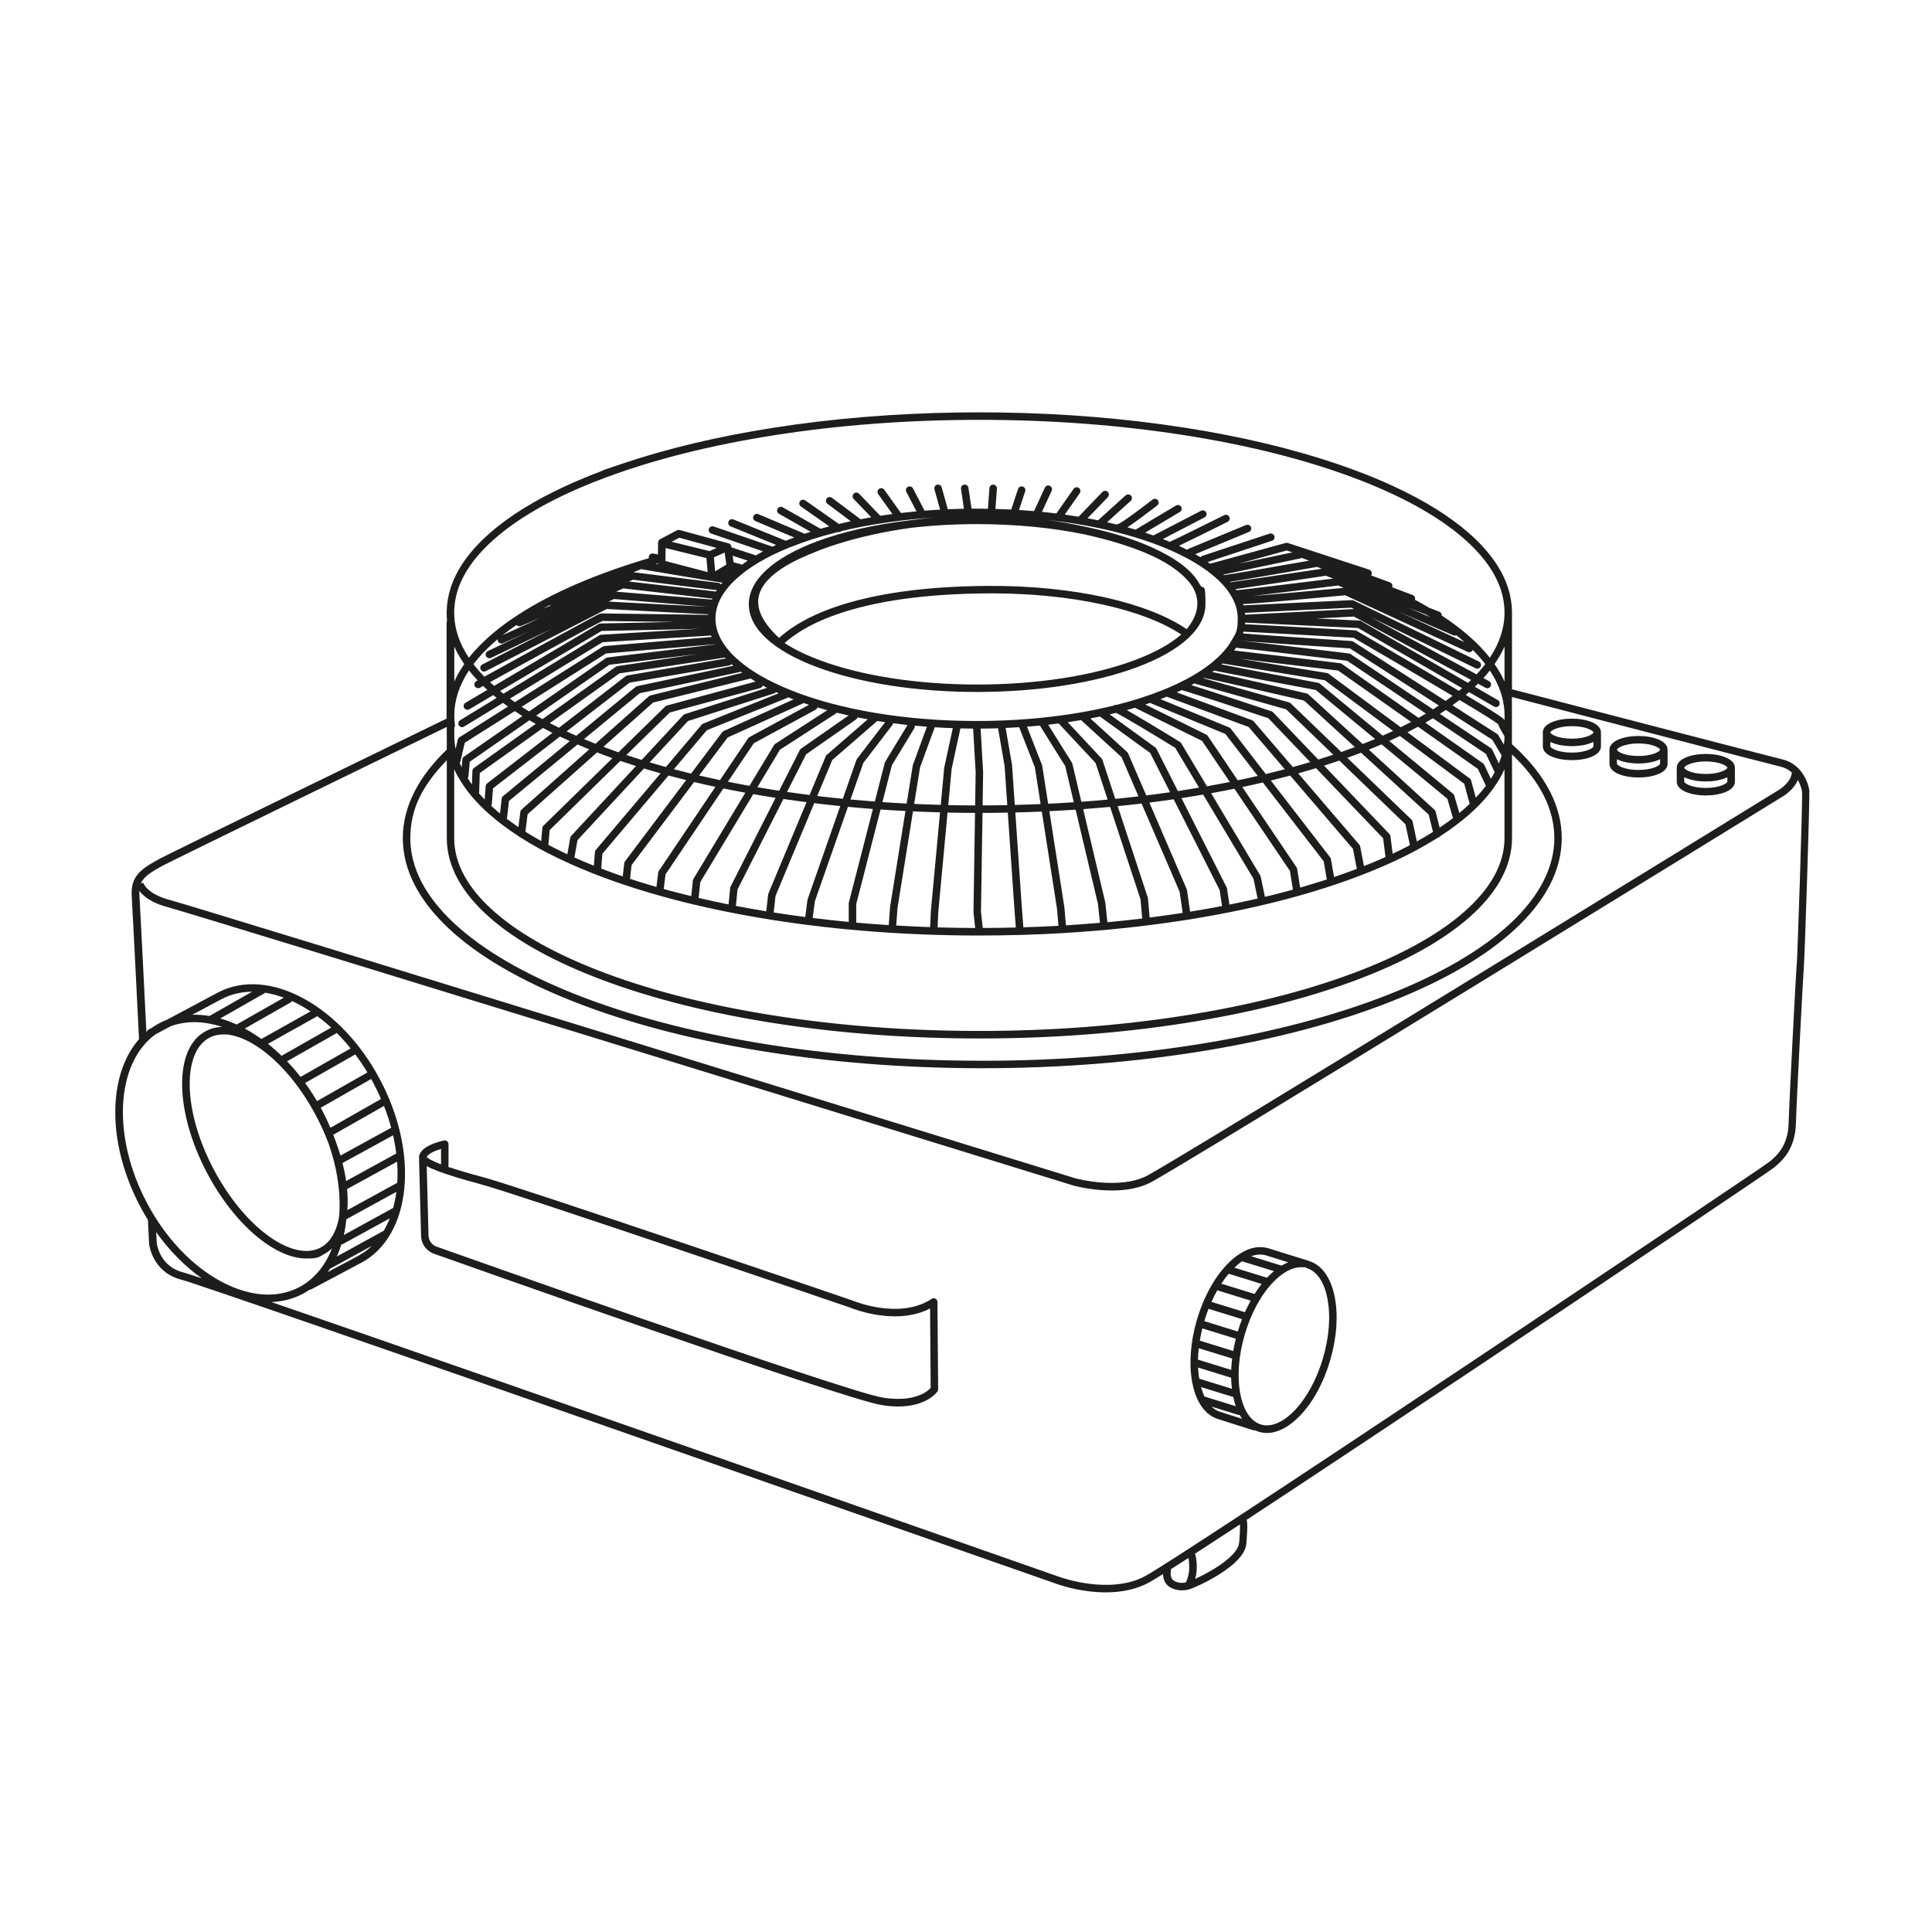 <?xml version="1.0" encoding="UTF-8"?>
<svg xmlns="http://www.w3.org/2000/svg" version="1.1" viewBox="0 0 5669.3 5669.3">
  <defs>
    <style>
      .cls-1 {
        fill: #1d1d1b;
      }
    </style>
  </defs>
  <!-- Generator: Adobe Illustrator 28.7.3, SVG Export Plug-In . SVG Version: 1.2.0 Build 164)  -->
  <g>
    <g id="Ebene_2">
      <g>
        <path class="cls-1" d="M5309.7,2322.5c-1.1-16.1-17.6-79.2-78.8-94-55.9-13.5-784.1-203.3-791.5-205.2-.9-.2-1.7-.3-2.6-.3v-225.3c0-1.3,0-2.6,0-3.8-.4-23.1-4.3-46.1-11.6-68.8-.4-1.3-.8-2.5-1.3-3.8-5.1-15.2-11.8-30.2-20-45.1-4.6-8.3-9.7-16.7-15.2-24.9-1.6-2.4-3.2-4.7-4.9-7.1-6.7-9.4-14-18.8-21.9-28-3-3.5-6-6.9-9.1-10.4-12.5-13.8-26.4-27.4-41.7-40.8-56.9-50-131.3-96.3-222.1-138.2-35.5-16.4-73.5-32.1-114-47.2-17.9-6.7-36.2-13.1-54.8-19.4-130.4-44-278.3-79.2-440.6-104.7-173.9-27.3-357.6-42.5-546.9-45.1-19.6-.3-39.2-.4-58.9-.4s-39.3.1-58.9.4c-189.3,2.6-373,17.7-546.9,45.1-162.3,25.5-310.2,60.7-440.6,104.7s-36.9,12.8-54.8,19.4c-40.4,15-78.4,30.8-114,47.2-90.7,41.9-165.2,88.2-222.1,138.2-15.2,13.4-29.1,27-41.7,40.8-3.1,3.5-6.2,6.9-9.1,10.4-7.9,9.3-15.2,18.6-21.9,28-1.7,2.4-3.3,4.7-4.9,7.1-5.6,8.3-10.6,16.6-15.2,24.9-8.2,14.9-14.9,29.9-20,45.1-.4,1.3-.8,2.5-1.3,3.8-7.3,22.8-11.2,45.8-11.6,68.8,0,1.3,0,2.6,0,3.8s0,3.6,0,5.4c0,.4,0,.7,0,1.1,0,1.8.1,3.6.2,5.4,0,.1,0,.3,0,.4,0,1.7.2,3.4.3,5,0,.4,0,.7,0,1.1.1,1.7.3,3.4.5,5.1,0,.2,0,.3,0,.5-.8,1.5-1.3,3.3-1.3,5.1v282.4c-1,.2-1.9.5-2.9.9-32.8,15.9-803.1,390.8-833.1,406.8-59.1,31.5-92.3,52.4-87.9,114.1,1.6,23.1,11.1,210.5,21.4,418.4-10.6,12.1-20.2,25.6-28.6,40.4-21,37.1-34.1,81-39,130.6-10,101,15.3,214.6,71.1,320,7.1,13.5,14.7,26.6,22.6,39.4,2.1,42.2,3.3,67.8,3.4,69.3,0,.2,0,.4,0,.6,0,.9,2.3,21.5,15,44.7,11.8,21.5,35.1,49.6,79.3,60.6,76.7,19.2,2539.2,882.4,2569.4,893,2.7,1,40.6,14.8,92.3,21.3,17.6,2.2,34.7,3.4,51.1,3.4,49.1,0,92.6-9.9,127.6-29.3,8.1-4.5,22-12.9,40.6-24.6,0,1.3.1,2.7.3,4.2,1.3,13.8,6.7,24.6,15.6,31.3,12.7,9.6,26.9,12.4,39,12.4s15.7-1.3,21.1-2.7c0,0,0,0,0,0,0,0,0,0,0,0,10.3-2.6,50.4-20.1,87.3-43.1,51.5-32.1,78.9-63,81.3-91.8,2.1-25.6,3-44.5,2.5-56.3-.2-4.7-.5-9.2-1.8-12.9,206.6-135.7,479.3-317.1,671.3-445.1,413.6-275.8,863.9-578.2,876.1-588.4,21.8-18.2,62.4-52,64.5-129.3,1.9-69.3,21.4-440.5,23.4-462.6,2.1-22.8,17.6-483.3,15.7-511.9ZM1334.9,2127.3c-1.2-9.2-1.8-18.4-1.8-27.6,0-44.9,14.5-89.2,43.1-132.4,7.8,9.9,16.3,19.6,25.4,29.3-2.5,1.4-3.9,2.2-4,2.2-5.3,2.9-7.2,9.6-4.3,15,2,3.6,5.8,5.7,9.6,5.7s3.6-.4,5.3-1.4c3.1-1.7,6.3-3.5,9.5-5.2,4,3.9,8.1,7.7,12.3,11.5l-64,37.9c-5.2,3.1-7,9.8-3.9,15.1,2.1,3.5,5.7,5.4,9.5,5.4,1.9,0,3.8-.5,5.6-1.5l70.3-41.6c3.3,2.8,6.6,5.5,10,8.3l-107.3,65.4c-5.2,3.2-6.8,9.9-3.7,15.1,2.1,3.4,5.7,5.3,9.4,5.3s3.9-.5,5.7-1.6l114.4-69.7c4.8,3.6,9.8,7.2,14.8,10.8l-142.7,90.3c-2.4,1.5-4.2,4-4.8,6.8l-6.4,27.3c-2.6-13.3-3.9-26.7-3.9-40.2v-22.3c1.5-2.2,2.2-5,1.8-7.7ZM2320.4,1605.2c42.1-16.9,88.3-31.6,138.1-44,.8.2,1.7.3,2.5.3,2.6,0,5.2-.9,7.2-2.7,31-7.5,63.3-14.1,96.9-19.8,57.4-9.7,117-16.6,178.2-20.5-15.7,1.4-31.4,3-47.1,4.9-9.9,1.2-19.5,2.5-29,3.8-100.6,11.9-192.8,32.7-269.7,61.4-129.1,48.3-200.2,113.8-200.2,184.5s71.1,136.3,200.2,184.5c125.7,47,292.5,72.9,469.8,72.9s344.1-25.9,469.8-72.9c129.1-48.3,200.2-113.8,200.2-184.5s-5.4-38.6-16-57.1c-19.1-35.9-57.4-68.3-114.7-97-20.8-10.8-44-20.9-69.4-30.5-44.8-16.7-94.8-30.8-148.7-42-37.9-8.5-76.4-15.4-115.2-20.8,9,1,18,2.1,26.9,3.2,1.5.7,3,1,4.5,1s1.2,0,1.8-.2c20.2,2.7,40.3,5.6,60,9,91.8,15.6,174.2,37.8,244.8,66.2,70.1,28.1,125,60.7,163.1,96.8,38.3,36.3,57.7,74.4,57.7,113.3s-6.5,44.6-19.3,66.4c-1.1,1.1-1.9,2.5-2.4,4-9.1,14.6-21.1,28.9-36,43-38.1,36.2-93,68.7-163.1,96.8-41.2,16.5-86.4,31-135.2,43.3-3.3-.6-6.5.3-8.9,2.2-32.1,7.8-65.7,14.8-100.7,20.7-95.2,16.1-196.4,24.3-300.7,24.3s-205.5-8.2-300.7-24.3c-91.8-15.6-174.2-37.8-244.8-66.2-70.1-28.1-125-60.7-163.1-96.8-38.3-36.3-57.7-74.4-57.7-113.3s19.4-77.1,57.7-113.3c38.1-36.2,93-68.7,163.1-96.8ZM3229.9,1579.3c69.3,18.1,126.6,38.7,171.1,61.6,26.4,13.9,48.6,28.9,66.5,44.7,14.5,12.8,25.8,26,33.7,39.3,4.4,7.9,7.6,15.9,9.7,24,11.3,44.6-16.1,82.6-28.8,97.2-55.7-37.9-135.9-69.5-232.9-91.6-103.9-23.7-224.3-35.9-348.4-35.2-186.1,1-339.7,22.6-456.5,64.2-94.4,33.6-137.7,70.8-156.2,86.6-.7.6-1.4,1.2-2.1,1.8-46.1-42.6-66.3-82.5-60.1-118.8,12.1-70.8,121.1-115,162.1-131.6,3.1-1.3,5.9-2.4,8.3-3.4,19.2-8,118.5-47.1,274.4-68.9,62.8-7.4,129-11.2,196.8-11.2,112.2,0,220,10.5,315.4,30.2,15.7,3.5,31.4,7.3,46.9,11.3ZM3466.3,1861.9c-32.1,28-78.1,53.4-136.6,75.3-123.3,46.1-287.4,71.5-462.1,71.5s-338.8-25.4-462.1-71.5c-40.6-15.2-75.2-32-103.2-50.3,0,0,.2-.1.3-.2,17.6-15.1,58.7-50.3,149.3-82.6,114.5-40.8,265.6-61.9,449.2-62.9,3.2,0,6.4,0,9.6,0,232.6,0,442.9,45.8,555.8,120.8ZM4224.5,2428.6l-11.7-46.8c-.5-2.1-1.7-4-3.2-5.4l-192.9-176.6c12.7-5.1,25.2-10.3,37.4-15.5l193.1,159.7,16.5,56.6c-12.4,9.5-25.5,18.9-39.3,28.1ZM4157.6,2469.1l-12.5-58.3c-.5-2.1-1.5-4.1-3.1-5.6l-188.5-181.5c7.3-2.6,14.5-5.2,21.7-7.9,6.3-2.3,12.5-4.7,18.7-7.1l198.4,181.6,12.7,50.9c-15.1,9.5-30.9,18.8-47.4,27.9ZM1486.9,2402.6c.6-1.2,1-2.5,1.2-3.9l5.4-48.3,201.2-165.8c11.2,4.8,22.7,9.6,34.4,14.3l-198.6,176.7c-2,1.8-3.3,4.2-3.6,6.9l-5.6,44.6c-12-8.1-23.4-16.2-34.3-24.5ZM2072.9,1637.5l3.7,41.2-123.9-32.4.5-38.1,119.7,29.4ZM2126.4,1621.3l4.9,35.6-32.7,19.6-3.7-41,31.6-14.2ZM2136,1692c-.1-.1-.3-.3-.4-.4h.7c0,.2-.2.3-.3.4ZM2124.8,1686.8h-.7l.7-.4v.4ZM2148.9,1671.9s0,0,0,0l.8.2-.8-.2ZM2119.9,1709.7c-1.4,1.7-2.9,3.5-4.2,5.2-1.7-2.5-4.4-4.2-7.7-4.6l-249.1-31.1,22.2-9.1c65.8,11.2,203.2,34.6,238.7,39.7ZM3275.2,2091.8c21.8,10.4,114.5,66.4,173.4,102.6l69.9,116.9c-13.9,2.4-28,4.7-42.2,6.9-6.6,1-13.3,2.1-19.9,3.1l-62.9-124.2c-.8-1.6-1.9-2.9-3.4-3.9l-133.8-96.9c6.3-1.5,12.6-3,18.8-4.5ZM3841.8,1645.2c-98.6,17.4-229.5,40-250.2,42.6-.6-.6-1.2-1.1-1.8-1.7l230.9-48.6,21,7.7ZM4395.7,2124.4c3.8,10.8,14.5,28.5,19.2,36.1-.1,8.3-.7,16.5-1.8,24.7l-16.4-27.8c-.9-1.5-2.1-2.7-3.5-3.7l-131.1-84.1c7.1-5.2,14-10.4,20.7-15.6,59.6,35.7,103.5,62.8,112.9,70.4ZM4398.2,2240.3l-19.3-40.4c-.8-1.8-2.2-3.3-3.8-4.4l-150-100.7c6-3.9,11.8-7.7,17.6-11.6l136.4,87.6,27.3,46.2c-2.3,7.8-5,15.6-8.1,23.3ZM4242.1,2056.8l-271.2-174.1c-1.6-1-3.4-1.6-5.2-1.7-113.1-7.4-279.5-18.6-318.3-22.3.5-1.7,1.1-3.4,1.5-5.1,33.3,1.3,220.5,12,323.2,17.9,89.2,51.7,202.9,118.2,290.4,170.4-6.6,5-13.4,10-20.4,15ZM4195,1976.2c-106-62.5-213-124.5-214.1-125.1-1.5-.9-3.2-1.4-4.9-1.5-11.9-.7-269.5-15.6-322.7-17.9.2-1.6.3-3.2.5-4.8l331.4,16,305.3,176.4c-3.1,2.7-6.3,5.3-9.5,8-25.2-15.1-53.9-32.1-86-51ZM3993.9,1822.4c-1.5-.9-3.2-1.4-5-1.5l-125.7-6,109.6-5.7,344,186.1c-2.9,2.9-6,5.7-9,8.6l-313.9-181.4ZM3653.7,1803.8c-.2-1.9-.3-3.7-.6-5.5l312.1-15.1,8.2,4-319.8,16.6ZM3942.9,1725.1c-88.2,8.4-209,19.5-267.8,23.8,71.1-8.4,199.6-24.3,251.7-30.8l16,6.9ZM3864.8,1663.5l14.4,5.5-268.1,39.7c-.4-.5-.8-.9-1.2-1.4,54.3-8.5,200.3-34.1,254.9-43.8ZM3890.7,1689.5l21.4,8.3c-109.6,13.6-260.7,32.1-283.7,34.3-.7-1.2-1.5-2.3-2.2-3.4l264.5-39.2ZM3638.9,1879.8c10.6,1.3,44.7,4.1,164.3,12.3,71.6,4.9,143.2,9.6,158.2,10.6l261,167.6c-5.7,3.8-11.5,7.5-17.4,11.2l-241.8-162.2c-1.4-1-3.1-1.6-4.8-1.8-28.7-3.5-252.8-30.8-319.5-37.6,0,0,0,0,0,0ZM3627,1900.7c35.9,3.3,208.1,23.9,326.1,38.2l231.2,155.1c-7.1,4.2-14.4,8.4-21.8,12.6l-225.2-158.6c-1.5-1-3.2-1.7-5-1.9-63.9-7.8-250.7-30.5-310.9-37.3,2-2.7,3.8-5.4,5.6-8.1ZM4141,2118.4c-10,5.3-20.2,10.5-30.7,15.7l-211.9-157.2c-1.4-1-3-1.7-4.8-2l-257.7-42.2c61.7,7.2,194.4,23.2,290.9,35l214.1,150.8ZM3587.3,1946.9c.2,0,.3,0,.5.1l299.7,49.1,200.4,148.8c-9.9,4.6-20,9.2-30.3,13.8l-184.8-152.8c-1.4-1.2-3.2-2-5-2.3-97.4-18.3-237.4-44.7-283.6-53.9,1-.9,2-1.8,3-2.7ZM3562.9,1967.6c11,3.2,227,43.8,298.2,57.1l173.9,143.8c-11.9,5-24,9.9-36.4,14.8l-159.2-145.7c-1.4-1.3-3.1-2.2-4.9-2.6-55.3-13-212.8-49.7-277.3-63.1,1.9-1.4,3.8-2.9,5.7-4.3ZM3532,1989.3c25.4,4.1,186.1,41.1,294.7,66.5l149,136.4c-2.7,1-5.4,2.1-8.2,3.1-10.4,3.9-21,7.7-31.7,11.4l-148.3-142.8c-1.3-1.3-2.9-2.2-4.6-2.7l-252.2-71c.5-.3.9-.6,1.4-.9ZM3505.3,2005.3c.9.6,2,1.1,3.1,1.4l265.8,74.8,138.2,133.1c-14.5,4.9-29.1,9.6-44,14.3l-132.7-138.8c-1.2-1.3-2.8-2.3-4.5-2.8-20.6-6.9-173.9-57.9-235.3-76.9,3.2-1.7,6.3-3.5,9.4-5.2ZM3467.2,2025.1c.2,0,.5.1.7.2,11.3,2,157,49.9,253.8,82.1l123.2,128.8c-16.8,5-33.9,10-51.2,14.7l-114.9-134.2c-1.2-1.4-2.8-2.5-4.5-3.2l-221.3-81.8c4.9-2.2,9.6-4.4,14.3-6.7ZM3419.7,2045.9c1.5-.6,3-1.2,4.5-1.8.8.6,1.7,1.1,2.7,1.5l237.1,87.6,106.2,124.1c-18.3,4.8-36.9,9.5-55.8,14.1l-103-133.4c-1.2-1.5-2.7-2.7-4.5-3.4l-201.6-83c4.8-1.8,9.6-3.7,14.4-5.6ZM3374.9,2062.5c.6.4,1.3.8,2,1.1l218.8,90.1,95.1,123.2c-19.3,4.5-38.9,8.8-58.7,12.9l-88.1-130.4c-1.1-1.6-2.5-2.9-4.2-3.7l-179.1-88.4c4.8-1.6,9.5-3.2,14.2-4.8ZM3330.2,2076.8l197.2,97.3,81.4,120.5c-22,4.4-44.4,8.6-67.1,12.7l-75.6-126.5c-.9-1.5-2.2-2.8-3.7-3.7-.4-.3-42.9-26.4-86.4-52.5-33.3-20-55.2-32.7-69.6-40.9,8-2.2,16-4.5,23.8-6.8ZM3227.6,2102.6l147.5,106.8,58.4,115.3c-23.1,3.3-46.4,6.5-69.9,9.4l-53.2-123.3c-.6-1.4-1.5-2.7-2.7-3.8l-108.2-98.8c9.4-1.8,18.8-3.7,28.1-5.6ZM3172.4,2113.1c.2.2.4.4.6.7l118.1,107.9,49.7,115.2c-22.5,2.7-45.2,5.1-68.1,7.4l-37.6-114.3c-.5-1.5-1.3-2.9-2.4-4.1l-99.5-106.6c13.2-1.9,26.2-4,39-6.2ZM3106.7,2122.9c.2.2.3.4.5.6l107.8,115.5,35.3,107.3c-25.5,2.4-51.2,4.5-77.1,6.4l-26.4-111.5c-.3-1.2-.7-2.3-1.4-3.3l-69.6-111.3c10.3-1.1,20.6-2.4,30.8-3.7ZM3051.5,2129.1l74.3,118.9,25.2,106.2c-25,1.7-50,3.1-75.3,4.3l-17.4-111.3c-.1-.8-.3-1.6-.6-2.3l-44-112.5c12.7-1,25.3-2.1,37.8-3.3ZM2990.7,2134l46.1,117.8,16.8,107.7c-25.1,1.1-50.4,1.9-75.8,2.5l-8-116.5c0-.4,0-.8-.1-1.1l-18.8-108.3c13.4-.6,26.6-1.3,39.8-2.1ZM2928.7,2137l19.2,110.7,7.9,114.9c-24,.5-48.2.7-72.4.8l1.5-97.3c0-.3,0-.5,0-.8l-7.4-127.3c17.1,0,34.2-.4,51.1-1ZM2855.6,2138l7.4,128.2-1.5,97.3c-26.4,0-52.7-.4-78.9-1l9.9-106.6,25.7-118.4c12.4.3,24.8.5,37.3.5ZM2770.9,2251.8c0,.4-.2.9-.2,1.3l-10.1,108.7c-26.1-.7-52.1-1.6-78-2.8l17.2-107.3,42.6-116.3c.2-.4.3-.9.4-1.3,17.6,1.1,35.3,2,53.1,2.6l-25,115.1ZM2678.8,2245.2c-.2.7-.4,1.3-.5,2l-17.8,110.8c-23.8-1.2-47.5-2.6-71.1-4.3l27.8-108.3,65.6-108.1c1.5-2.5,1.9-5.3,1.4-7.9,11.9,1.1,23.8,2.1,35.8,3l-41.3,112.6ZM2597.6,2235.4c-.6.9-1,1.9-1.3,3l-29.2,113.7c-23.9-1.8-47.7-3.8-71.4-6l37.7-107.5,84.9-110.7c1.3-1.7,2-3.7,2.2-5.6,14.1,1.9,28.3,3.6,42.6,5.1l-65.6,108ZM2514.9,2226.6c-.7.9-1.3,2-1.7,3.1l-40,114.3c-25.2-2.5-50.2-5.3-75.1-8.2l44.1-105.6,131-113.6c.4-.3.7-.7,1-1,7.7,1.2,15.4,2.4,23.2,3.6l-82.5,107.5ZM2425.9,2215.2c-1.3,1.1-2.3,2.5-2.9,4.1l-47.4,113.6c-22.2-2.8-44.3-5.8-66.2-9l56.1-110.5,146.3-102c2.3-1.6,3.8-3.9,4.4-6.4,10,2,20.1,3.9,30.2,5.7l-120.4,104.5ZM2350.5,2196.9c-1.5,1-2.7,2.4-3.5,4l-60.6,119.5c-4.9-.8-9.9-1.5-14.8-2.3-16.5-2.6-32.9-5.3-49.1-8.1l66.2-110,164-106.1c1.1-.7,2-1.6,2.7-2.5,11.4,2.8,23,5.5,34.7,8.1l-139.6,97.4ZM2274.6,2183c-1.4.9-2.6,2.1-3.4,3.6l-71.9,119.4c-21.4-3.8-42.5-7.9-63.3-12.1l76-112.9,181.4-98.4c2.7-1.5,4.6-4,5.4-6.8,9.4,2.8,19,5.6,28.7,8.2l-152.8,98.9ZM2199.1,2163.1c-1.6.8-2.9,2.1-3.9,3.5l-82.5,122.6c-20.8-4.4-41.2-8.9-61.4-13.6l84-111.6,222.2-100.5c.3-.1.6-.3.9-.5,5.1,1.8,10.3,3.5,15.5,5.2l-174.8,94.8ZM2123.6,2145.1c-1.7.8-3.1,1.9-4.3,3.4l-91.4,121.5c-17-4.1-33.9-8.4-50.5-12.8l96.7-114.4,235.9-94.8c1.1-.4,2.1-1.1,3-1.8,5.2,2.1,10.4,4.1,15.7,6.1l-205.1,92.8ZM2063.4,2123.4c-1.7.7-3.1,1.7-4.3,3.1l-105.1,124.3c-16.1-4.4-32-9-47.7-13.7l112.6-121.3c28.7-9.2,247.9-79.4,253.4-81.3,2.1-.7,3.8-2,5.1-3.5,2.5,1.1,5,2.3,7.5,3.4l-221.5,89ZM2009.4,2095.8c-1.8.6-3.4,1.6-4.7,3l-121.8,131.2c-15.2-4.7-30.1-9.5-44.9-14.5l127.6-124.8,265-71.6c3.8-1,6.6-3.9,7.6-7.4,4.2,2.2,8.4,4.4,12.7,6.6-53.8,17.3-239.4,76.7-241.6,77.4ZM1957.1,2070.2c-1.8.5-3.5,1.4-4.8,2.8l-137.6,134.6c-11.6-4.1-23-8.2-34.3-12.4-3.3-1.2-6.6-2.5-9.9-3.7l145.9-129.9,282.7-69.7c1-.3,2-.7,2.9-1.2,4.9,3.1,10,6.2,15.2,9.3l-260.1,70.3ZM1908.5,2040.8c-1.7.4-3.3,1.3-4.7,2.5l-156.4,139.2c-11.4-4.5-22.6-9.1-33.6-13.7l163.2-134.5,292.5-62c1.4-.3,2.6-.8,3.7-1.6,1.6,1.2,3.2,2.4,4.8,3.6l-269.6,66.5ZM1869.8,2013.4c-1.7.4-3.3,1.1-4.7,2.3l-174,143.4c-9.7-4.2-19.1-8.5-28.4-12.9l184.6-142.9,292.5-50.4c2.8-.5,5.2-2,6.8-4.1,1.8,1.6,3.6,3.2,5.4,4.8l-282.2,59.8ZM1817.7,1976l309.6-46.4c.8.9,1.7,1.8,2.5,2.7l-289,49.8c-1.8.3-3.4,1-4.9,2.1l-195.5,151.3c-9.2-4.5-18.3-9.1-27.1-13.7l204.3-145.8ZM1591.7,2110.2c-6.2-3.4-12.3-6.9-18.3-10.3l214.7-149.2,260.2-31.5-236.5,35.5c-1.7.3-3.3.9-4.8,1.9l-215.3,153.7ZM1857.9,1701.2l245.7,30.7c-.8,1.3-1.7,2.6-2.5,4-.3,0-.7-.1-1.1-.2l-254.7-29.3,12.6-5.2ZM1828.9,1726.6l261.4,30.1c-.4,1-.9,2-1.3,3.1-.9-.3-1.9-.6-3-.7l-278.2-22.9,21.1-9.6ZM1801.8,1757.8l275.4,22.6c-29.2-1.1-195.9-10-291.2-15.1l15.7-7.5ZM1449.9,2012.7c-4.1-3.6-8.1-7.3-12-10.9,133-73.6,310.3-171,330.4-179.6,15.7.2,125.1,1.6,211.8,2.8-65.5,1.6-151.1,3.3-217.7,4.5-1.9,0-3.8.6-5.4,1.5l-307.1,181.7ZM1765.7,1851.4c14.9-.3,84.7-1.6,154.2-3.1,70-1.5,109.8-2.5,132.6-3.3l-288.7,17.7c-1.8.1-3.5.7-5.1,1.6l-281.3,171.4c-3.4-2.6-6.7-5.3-9.9-8l298.1-176.4ZM1767.9,1884.5l315.9-19.4c.9,0,1.8-.2,2.7-.5.6,1.5,1.2,3.1,1.8,4.6l-314.9,26.7c-1.8.1-3.5.7-5,1.7l-257.4,162.8c-5-3.5-9.9-6.9-14.6-10.4l271.6-165.5ZM1777.9,1917.6l319.9-27.1c.2,0,.5,0,.7,0,0,.2.2.3.3.5l-316,38.3c-1.8.2-3.5.9-5,1.9l-225.2,156.5c-7.4-4.5-14.6-9.1-21.7-13.7l247-156.2ZM1533,2101.2l-171.5,119.2c-2.7,1.9-4.4,4.8-4.7,8.1l-1.9,23.4c-2.1-4.5-4.1-9.1-5.9-13.6,1-1.2,1.7-2.7,2.1-4.4l12.7-54.3,146.8-92.9c7.3,4.9,14.7,9.7,22.4,14.5ZM1374.8,2277.2l3.5-41.8,175.3-121.8c6,3.6,12.2,7.1,18.4,10.6l-181.2,129.3c-2.8,2-4.5,5.2-4.6,8.6l-1.3,39.8c-4.5-6.2-8.7-12.4-12.6-18.6,1.5-1.7,2.4-3.9,2.6-6.3ZM1406.1,2323.6l1.8-55.2,185.4-132.3c9.1,4.9,18.4,9.7,27.8,14.4l-191.7,148.4c-2.5,1.9-4,4.8-4.2,7.9l-3,39.2c-6-6.1-11.6-12.2-17-18.4.5-1.2.9-2.6.9-4ZM1443.2,2359.3l3.5-46,196.4-152c9.5,4.5,19.1,9,28.9,13.4l-196,161.6c-2.2,1.8-3.6,4.4-3.9,7.3l-4.8,43.6c-5.5-4.5-10.8-9-16-13.6-3.4-3-6.7-6-10-9,1-1.5,1.7-3.4,1.9-5.3ZM1548.2,2389.3l203.8-181.4c6.9,2.6,13.8,5.3,20.8,7.9,8.1,3,16.2,6,24.5,8.9l-202.6,198.2c-1.9,1.8-3.1,4.3-3.3,7l-3.2,38.1c-16.2-9-31.6-18.1-46.4-27.4l6.4-51.2ZM1609.3,2478.6l3.6-42.8,207.5-203c15.1,5.2,30.4,10.2,45.9,15.1l-190,204.7c-1.4,1.5-2.4,3.5-2.8,5.5l-8.7,48.7c-19.3-9-37.9-18.2-55.6-27.5,0-.2,0-.5,0-.8ZM1694.7,2465.2l195-210.1c16,4.9,32.2,9.6,48.7,14.2l-190,224.7c-1.5,1.8-2.4,4-2.6,6.3l-3.1,40c-19.7-7.8-38.7-15.9-57.1-24.1l9.1-51.1ZM1767.4,2505.5l194.3-229.8c17,4.6,34.3,9,51.8,13.4l-179.6,238.6c-1.2,1.6-1.9,3.4-2.1,5.4l-4.4,38.5c-15.9-5.4-31.6-11-46.9-16.7-5.5-2-10.9-4.1-16.3-6.2l3.3-43.2ZM1853.3,2538.6l183.5-243.8c20.6,4.9,41.4,9.6,62.6,14.1l-166.1,246.7c-1,1.4-1.6,3.1-1.8,4.8l-5.3,42.3c-26.5-7.6-52.3-15.6-77.5-23.9l4.6-40.2ZM1953,2565.7l169.7-252c21.2,4.3,42.7,8.5,64.4,12.5l-152.5,253.3c-.8,1.4-1.4,2.9-1.5,4.5l-4.7,45.7c-27.5-6.7-54.4-13.7-80.8-21l5.4-43.1ZM2054.8,2588.7l155.6-258.4c19.1,3.3,38.4,6.6,57.9,9.6,2.6.4,5.1.8,7.7,1.2l-132.2,260.6c-.6,1.2-1,2.5-1.1,3.9l-4.8,48.4c-29.9-6-59.1-12.4-87.8-19.1l4.8-46.2ZM2164.3,2609.8l134.5-265.2c22.5,3.3,45.1,6.4,67.9,9.4l-111.9,268c-.4,1-.7,2-.8,3l-5.5,49.2c-30.2-5-60-10.3-89.1-15.9l4.8-48.4ZM2275.7,2629l113.6-272.2c25.3,3.1,50.8,5.9,76.4,8.5l-95.8,273.5c-.3.7-.4,1.5-.5,2.2l-6.5,49.9c-30.7-4-61.1-8.4-91.3-13.1-.4,0-.9-.1-1.3-.2l5.4-48.7ZM2391,2645.1l97.2-277.5c24.3,2.3,48.7,4.4,73.3,6.2l-70.7,275.1c-.2.9-.3,1.8-.3,2.7v53.7c-35.6-3.4-70.9-7.2-105.8-11.6l6.4-48.7ZM2512.5,2653l71.4-277.6c24.3,1.7,48.6,3.2,73.1,4.4l-45.2,281.8c0,.3,0,.6-.1,1l-3.7,52.1c-32.1-2.1-63.9-4.5-95.5-7.3v-54.3ZM2633.6,2664.6l45.5-283.7c26.3,1.2,52.8,2.2,79.4,2.9l-26.9,288.9c0,.2,0,.3,0,.5l-2.2,47.3c-33.4-1.1-66.5-2.7-99.5-4.6l3.7-51.4ZM2753.5,2674.6l27-290.2c26.7.6,53.6.9,80.6,1l-4.5,290.8c0,.5,0,.9,0,1.4l5,45.5c-37-.1-73.7-.7-110.3-1.7l2.1-46.8ZM2883.8,2723.1l-5.2-47.2,4.5-290.5c24.8,0,49.6-.3,74.2-.8l19.2,279.6,4.4,57.5c-32.2.8-64.6,1.3-97.2,1.3ZM3003,2721.1l-4.5-58.5-19.1-278.5c26-.6,51.9-1.5,77.7-2.6l44.7,285.8,4.2,49.4c-34.1,1.9-68.4,3.4-102.9,4.4ZM3127.9,2715.4l-4.3-50.4c0-.3,0-.5,0-.8l-44.3-283.8c25.8-1.3,51.5-2.8,77-4.5l65.5,276.2,6,55.8c-33,2.9-66.3,5.3-99.8,7.4ZM3249.6,2706.1l-6.1-56.9c0-.5-.1-.9-.2-1.4l-64.8-273.4c26.5-2,52.8-4.2,79-6.6l89.4,271.8,4.8,55.7c-33.7,4.1-67.7,7.7-102.1,10.9ZM3373.5,2692.5l-4.9-56.1c0-.8-.2-1.7-.5-2.5l-88.3-268.3c23.5-2.4,46.9-4.9,70.1-7.7l111.7,259,8.8,61.9c-32,5-64.4,9.5-97,13.7ZM3492.2,2675.4l-9-63.1c-.1-1-.4-1.9-.8-2.8l-109.7-254.4c23.9-3,47.7-6.2,71.3-9.7l135,266.6,7,46.7c-30.7,5.9-61.9,11.5-93.8,16.6ZM3607.6,2654.5l-7.1-47.5c-.2-1.2-.5-2.3-1.1-3.3l-132.5-261.7c4.3-.7,8.6-1.3,12.9-2,17.1-2.7,34.1-5.5,50.8-8.4l147.7,247.2,12.1,57.9c-27,6.2-54.6,12.2-82.7,17.8ZM3711.8,2631.7l-12.3-59.1c-.2-1.2-.7-2.3-1.3-3.4l-144.3-241.6c23.1-4.2,45.9-8.5,68.4-13.1l162.9,241.1,8.8,55.1c-26.8,7.4-54.1,14.4-82.1,21.1ZM3815.2,2604.6l-8.8-55c-.3-1.6-.9-3.1-1.7-4.4l-159.2-235.6c20.4-4.3,40.4-8.8,60.2-13.5l178.5,231.2,9.3,53.4c-25.5,8.3-51.6,16.3-78.3,23.9ZM3914.6,2573.6l-9.2-52.9c-.3-1.8-1-3.4-2.1-4.8l-174.2-225.5c19.3-4.7,38.2-9.6,56.9-14.6l184.3,215.3,11.2,58.5c-4.7,1.8-9.3,3.5-14.1,5.3-17.3,6.4-34.9,12.7-52.9,18.8ZM4002.4,2541.5l-11-57.4c-.4-1.9-1.2-3.6-2.4-5.1l-179.5-209.6c17.8-5,35.2-10.1,52.4-15.3l196.8,205.8,6.9,55c-20.3,9.1-41.3,18-63.2,26.6ZM4086.6,2505.2l-6.5-51.7c-.3-2.3-1.3-4.5-3-6.2l-191.8-200.6c15.2-4.8,30.2-9.8,44.9-14.8l194,186.9,13.1,61.3c-16.3,8.6-33.3,17-50.9,25.2ZM4282.4,2385.8l-15-51.3c-.6-2.1-1.9-4-3.6-5.4l-187.2-154.8c10.7-4.8,21.1-9.7,31.3-14.6l188.8,140.1,15.9,59.1c-5.1,4.9-10.5,9.8-16,14.6-4.6,4.1-9.4,8.1-14.3,12.2ZM4330.6,2341l-13.6-50.6c-.6-2.4-2.1-4.5-4.1-6l-182.8-135.6c10.6-5.3,20.9-10.8,31-16.2l175.6,123.7,23.6,49.6c-8.9,11.8-18.8,23.5-29.8,35.1ZM4374.8,2285.1l-19.4-40.8c-.8-1.7-2.1-3.2-3.6-4.3l-169.3-119.3c7.5-4.3,14.9-8.7,22.1-13l155.7,104.5,25.8,53.9c-3.4,6.4-7.2,12.7-11.2,19.1ZM4414.9,2112.8c-3-4.8-14.3-13-72-48.3-12.3-7.5-26.3-16-41.9-25.3,3.3-2.8,6.5-5.5,9.7-8.3l73.6,42.5c1.7,1,3.6,1.5,5.5,1.5,3.8,0,7.5-2,9.5-5.5,3-5.3,1.2-12-4-15l-67.6-39.1c3.2-3,6.3-6.1,9.4-9.1l22.1,12c5.3,2.9,12,.9,14.9-4.4,2.9-5.3.9-12-4.4-14.9l-16.8-9.1c6.7-7.4,13-14.8,19-22.3,28.7,43.2,43.1,87.5,43.1,132.4v13.1ZM4332.9,1978.9l-310.6-168,307.9,150.2c1.6.8,3.2,1.1,4.8,1.1,4.1,0,8-2.3,9.9-6.2,2.7-5.5.4-12-5.1-14.7l-367.5-179.2c-1.7-.8-3.5-1.2-5.4-1.1l-318.3,15.4c-.4-1.3-.7-2.6-1.1-3.8,15.1-.6,52.7-3.2,151.5-12.1,66.9-6,133.6-12.3,148.3-13.7l359.6,166.2c1.5.7,3.1,1,4.6,1,4.2,0,8.1-2.4,10-6.4,0-.2.1-.4.2-.5,13.7,13.8,26,27.6,36.7,41.7-7.7,10.1-16.3,20.2-25.6,30.2ZM4101.7,1793.8l162.5,70.4c1.4.6,2.9.9,4.4.9s3.3-.4,4.7-1.1c8.1,6.4,15.9,12.9,23.4,19.5.3.3.6.6,1,.9l-195.9-90.6ZM4197.9,1811.5l-64.9-28.1,51.4,19.9c4.6,2.7,9.1,5.4,13.5,8.2ZM3634.4,1654.2l141.3-38.8,16.9,5.5-158.2,33.3ZM2176.9,1657.1c-.9-.6-1.9-1-2.9-1.3l-21.5-5.8-2.6-19.3,44.3,14.5c-5.9,3.9-11.7,7.9-17.2,12ZM2082.1,1617.1l-111.4-27.3,22.6-11.9,109.6,29.9-20.7,9.3ZM1930.7,1653.2v1.4c0,.5,0,1,0,1.5-2.2-.4-4.3-.7-6.5-1.1,2.1-.6,4.3-1.2,6.4-1.8ZM1612.9,1775.9c1,.5,2.1.9,3.2,1.1l-22.6,9.3c6.4-3.5,12.8-7,19.4-10.4ZM1515.7,1833.8c2.1,2.5,5.2,3.9,8.4,3.9s2.8-.3,4.2-.8l58.3-24-111.7,50.9c12.8-10.2,26.4-20.2,40.8-30ZM1461.3,1882.1c1.8,4,5.8,6.4,10,6.4,1.5,0,3.1-.3,4.6-1l79.4-36.2-123.9,59.3c-5.5,2.6-7.8,9.2-5.2,14.7,1.9,3.9,5.8,6.3,9.9,6.3,1.6,0,3.2-.3,4.7-1.1l180.1-86.2-205.6,105.6c-5.4,2.8-7.5,9.4-4.8,14.8,1.9,3.8,5.8,6,9.8,6s3.4-.4,5-1.2l355.1-182.4c31,1.7,266.1,14.3,297.6,15.4,0,.6,0,1.1-.1,1.7-56-.8-304.5-4.1-311.6-4.1s-5.5,0-65.3,32.2c-30.5,16.4-72.5,39.2-124.7,67.9-61.2,33.6-122.4,67.4-155,85.5-11.9-12.2-22.5-24.5-32-36.9,16.9-22.1,37.5-43.8,61.8-65.2,3-2.6,6.1-5.3,9.2-7.9-.4,2.1-.1,4.4.8,6.5ZM1344,2278.9c21,38.1,52.2,75.6,92.8,111.2,25,22,53.5,43.3,85.1,63.8,1.2,1.3,2.8,2.4,4.6,3,67.7,43.2,150.1,82.9,246.2,118.6,143.2,53.2,309.9,95,495.4,124.2,191.9,30.2,395.7,45.5,605.7,45.5,0,0,0,0,0,0s0,0,0,0c82.1,0,163.2-2.3,243.1-7,.3,0,.5,0,.8,0s.6,0,.9,0c.4,0,.8,0,1.2-.2,123.4-7.3,243.8-20.1,359.8-38.3,185.5-29.2,352.2-70.9,495.4-124.2,65.7-24.4,125-50.7,177.6-78.7,1.7-.5,3.3-1.3,4.5-2.4,22.1-11.9,42.9-24.1,62.6-36.5.2,0,.4,0,.6-.1,2.6-.7,4.8-2.2,6.3-4.3,31.4-20.4,59.6-41.5,84.5-63.3,40.6-35.6,71.8-73.1,92.8-111.2,4-7.3,7.6-14.5,10.9-21.9v202.4c0,74.6-39.8,147.3-118.2,216.2-77.2,67.8-187.9,128.8-329.2,181.3-141.8,52.7-307.1,94.1-491.2,123-190.8,30-393.4,45.2-602.4,45.2s-411.6-15.2-602.4-45.2c-184.1-28.9-349.3-70.3-491.2-123-141.3-52.5-252-113.5-329.2-181.3-78.4-68.9-118.2-141.7-118.2-216.2v-202.4c3.3,7.3,6.9,14.6,10.9,21.9ZM1344,2581c21,38.1,52.2,75.6,92.8,111.2,79.2,69.6,192.2,131.9,336,185.4,143.2,53.2,309.9,95,495.4,124.2,191.9,30.2,395.7,45.5,605.8,45.5s413.9-15.3,605.8-45.5c185.5-29.2,352.2-70.9,495.4-124.2,143.8-53.4,256.8-115.8,336-185.4,40.6-35.6,71.8-73.1,92.8-111.2,21.8-39.6,32.9-80.5,32.9-121.5v-245.7c82.4,78.3,124.2,160.9,124.2,245.7s-43.5,170.8-129.3,250.5c-41.7,38.8-93.5,76.3-153.8,111.4-60,34.9-128.9,67.7-204.8,97.6-154.4,60.7-334.4,108.4-534.8,141.7-207.7,34.5-428.3,52-655.8,52s-448.1-17.5-655.8-52c-200.4-33.3-380.4-81-534.8-141.7-75.9-29.9-144.8-62.7-204.8-97.6-60.3-35.1-112.1-72.6-153.8-111.4-85.8-79.7-129.3-164-129.3-250.5s36-155.5,107-228.7v228.7c0,41,11.1,81.9,32.9,121.5ZM4414.9,2000.1c-3.3-7.3-6.9-14.6-10.9-21.9-5.4-9.9-11.6-19.7-18.4-29.5,6.8-9.8,12.9-19.6,18.4-29.5,4-7.3,7.6-14.5,10.9-21.9v102.8ZM1780.4,1400.2c141.8-52.7,307.1-94.1,491.2-123,190.8-30,393.4-45.2,602.4-45.2s411.6,15.2,602.4,45.2c184.1,28.9,349.3,70.3,491.2,123,141.3,52.5,252,113.5,329.2,181.3,46.6,40.9,79.5,83.2,98.6,126.4,2.5,5.7,4.8,11.4,6.8,17.1.8,2.3,1.6,4.6,2.3,6.9,1.1,3.4,2.1,6.9,3,10.3.6,2.3,1.2,4.6,1.7,6.9,3.8,16.1,5.7,32.3,5.7,48.6,0,44.9-14.5,89.2-43.1,132.4-17-21.5-37.2-42.6-60.6-63.1-23.8-20.9-50.7-41.2-80.5-60.7.5-4.8-2.3-9.5-7-11.3l-29.7-11.5c-13.5-8-27.5-15.8-42.1-23.6,1.9-5.6-.9-11.7-6.5-13.8l-60.2-22.8c0-.1,0-.2.1-.3,2.1-5.7-.8-12-6.5-14.1l-55.5-20.4c.6-.9,1.2-1.9,1.5-3,1.9-5.8-1.3-12-7-13.9l-238.5-78.2c-2.1-.7-4.3-.7-6.3-.2l-222,61c-2.3-1.7-4.7-3.3-7.1-5l188.6-62.4c5.8-1.9,8.9-8.1,7-13.9-1.9-5.8-8.1-8.9-13.9-7l-197.3,65.2c-2.4.8-4.3,2.3-5.6,4.2-5-3.1-10.1-6.1-15.4-9.1l157.6-65.2c5.6-2.3,8.3-8.8,6-14.4s-8.8-8.3-14.4-6l-170.1,70.4c-1.2.5-2.3,1.2-3.3,2.1-7.6-3.9-15.5-7.7-23.6-11.5,33.5-15.9,114.5-56.2,142.8-70.3,5.4-2.7,7.7-9.3,4.9-14.7-2.7-5.4-9.3-7.7-14.8-4.9-58.1,28.9-147,72.9-154.4,75.7-1.8.6-3.3,1.6-4.4,2.9-4.6-1.9-9.3-3.9-14-5.8-2.4-1-4.8-1.9-7.2-2.8l122.2-63.4c5.4-2.8,7.5-9.4,4.7-14.8-2.8-5.4-9.4-7.5-14.8-4.7l-139.9,72.5c-8-2.8-16-5.6-24.2-8.3l101.9-60.7c5.2-3.1,6.9-9.9,3.8-15.1-3.1-5.2-9.9-6.9-15.1-3.8l-118.8,70.8c-7.8-2.3-15.8-4.6-23.8-6.8,8.8-5.7,21.1-14.4,38.8-27.4,24.6-18.1,48.2-36.5,48.4-36.7,4.8-3.7,5.7-10.6,1.9-15.4-3.7-4.8-10.6-5.7-15.4-1.9-41.4,32.2-89.3,67.1-99,70.8-2.1.3-4.1,1.2-5.7,2.5-9.5-2.4-19.1-4.6-28.8-6.8l69.4-62.7c4.5-4.1,4.9-11,.8-15.5-4.1-4.5-11-4.9-15.5-.8l-80.8,73c-.1,0-.2.2-.3.3-10.2-2.1-20.6-4.1-31-6l59.7-61.9c4.2-4.4,4.1-11.3-.3-15.6-4.4-4.2-11.3-4.1-15.6.3l-70,72.6c-13.3-2.2-26.9-4.3-40.5-6.2l44-62.9c3.5-5,2.3-11.8-2.7-15.3-5-3.5-11.8-2.3-15.3,2.7l-50.6,72.2c-14-1.8-28.1-3.3-42.3-4.8l28.5-61.7c2.5-5.5.1-12.1-5.4-14.6-5.5-2.5-12.1-.1-14.6,5.4l-31.3,67.8c-.2.3-.3.7-.4,1-14.7-1.3-29.4-2.4-44.3-3.4l18.2-54.7c1.9-5.8-1.2-12-7-13.9-5.8-1.9-12,1.2-13.9,7l-20.1,60.4c-15.3-.8-30.8-1.4-46.3-1.8l4.4-59.5c.4-6.1-4.1-11.3-10.2-11.8-6-.5-11.3,4.1-11.8,10.2l-4.5,60.6c-11-.2-22.1-.3-33.2-.3s-9.9,0-14.8,0l-9.1-61.2c-.9-6-6.5-10.2-12.5-9.3-6,.9-10.2,6.5-9.3,12.5l8.6,58.2c-15.9.3-31.7.8-47.3,1.5l-18-64.3c-1.6-5.9-7.7-9.3-13.6-7.6-5.9,1.6-9.3,7.7-7.6,13.6l16.6,59.4c-15.4.8-30.6,1.9-45.7,3.1,0,0,0-.1,0-.1l-33.9-65.2c-2.8-5.4-9.4-7.5-14.8-4.7-5.4,2.8-7.5,9.4-4.7,14.8l29.7,57.2c-15.4,1.4-30.6,3-45.7,4.8l-48.7-68.2c-3.5-4.9-10.4-6.1-15.3-2.6-4.9,3.5-6.1,10.4-2.6,15.3l41.8,58.6c-12,1.6-23.9,3.3-35.7,5.1l-62.2-64.7c-4.2-4.4-11.2-4.5-15.6-.3-4.4,4.2-4.5,11.2-.3,15.6l51.7,53.8c-10.6,1.8-21.1,3.8-31.5,5.8-.2-.1-.3-.3-.5-.4l-83.4-62.6c-4.9-3.6-11.8-2.7-15.4,2.2-3.6,4.9-2.7,11.8,2.2,15.4l68.3,51.2c-11.7,2.5-23.3,5.2-34.8,8l-98.8-69.2c-5-3.5-11.8-2.3-15.3,2.7s-2.3,11.8,2.7,15.3l83.3,58.3c-8.6,2.3-17.2,4.7-25.6,7.1l-111.1-63.1c-5.3-3-12-1.2-15,4.1-3,5.3-1.2,12,4.1,15l93,52.8c-6,1.9-11.9,3.9-17.7,5.8-.1,0-.2-.1-.4-.2l-135.5-57.3c-5.6-2.4-12,.2-14.4,5.8-2.4,5.6.2,12,5.8,14.4l113.9,48.2c-6.3,2.4-12.5,4.8-18.7,7.2-2,.8-4,1.6-6,2.4l-153.8-62.5c-5.6-2.3-12,.4-14.3,6-2.3,5.6.4,12,6,14.3l133.7,54.4c-3.7,1.7-7.3,3.4-10.9,5.1l-172.4-59.2c-5.7-2-12,1.1-14,6.8-2,5.7,1.1,12,6.8,14l152.1,52.2c-7.5,4-14.8,8.1-21.8,12.2-1-.8-2.1-1.4-3.4-1.8l-67.7-22.2-.3-2.5s0,0,0,0h0c0-.4,0-.7-.2-1,0,0,0-.2,0-.3,0-.2-.1-.5-.2-.7,0,0,0-.2,0-.3,0-.3-.2-.5-.3-.8,0,0,0,0,0-.1,0,0,0,0,0,0-.1-.3-.3-.6-.5-.9,0,0-.1-.2-.2-.3-.1-.2-.2-.4-.4-.6,0,0-.1-.2-.2-.3-.2-.2-.3-.4-.5-.7,0,0-.2-.2-.3-.3-.1-.2-.3-.3-.4-.4,0,0-.2-.2-.3-.3-.2-.1-.3-.3-.5-.4,0,0-.2-.1-.3-.2-.2-.2-.5-.4-.8-.5,0,0-.1,0-.2,0-.2-.1-.4-.3-.7-.4,0,0-.2,0-.3-.1-.2-.1-.4-.2-.7-.3,0,0-.2,0-.2,0-.3-.1-.6-.2-.9-.3,0,0,0,0,0,0h0l-143.3-39.1c-2.7-.7-5.6-.4-8,.9l-49.5,26.1c-3.6,1.9-5.8,5.6-5.9,9.6l-.4,35.2-13.7-2.8c-5.9-1.2-11.8,2.6-13,8.6-.3,1.7-.3,3.4.1,5-45.8,13.6-89.7,28.2-131.6,43.7-143.8,53.4-256.8,115.8-336,185.4-23.3,20.5-43.6,41.6-60.6,63.1-22.7-34.2-36.5-69.1-41.3-104.5,0-.1,0-.2,0-.3-1.2-9.1-1.8-18.4-1.8-27.6,0-16.3,1.9-32.5,5.7-48.6.5-2.3,1.1-4.6,1.7-6.9.9-3.4,1.9-6.9,3-10.3.7-2.3,1.5-4.6,2.3-6.9,2-5.7,4.3-11.4,6.8-17.1,19.1-43.2,52-85.5,98.6-126.4,69.9-61.4,167.4-117.3,290.2-166.3,12.7-5.1,25.7-10.1,38.9-15ZM1333.1,1897.3c3.3,7.3,6.9,14.6,10.9,21.9,5.4,9.9,11.6,19.7,18.4,29.5-6.8,9.8-12.9,19.6-18.4,29.5-4,7.3-7.6,14.5-10.9,21.9v-102.8ZM485.4,2536.2c28.2-15,747.8-365.3,825.6-403.1v66.6c-40.5,38.9-71.9,79.5-93.4,120.8-23.6,45.3-35.6,92.1-35.6,138.9s12,93.6,35.6,138.9c22.8,43.8,56.7,86.7,100.7,127.7,86.1,80,209.1,151.8,365.5,213.3,155.9,61.3,337.3,109.4,539.2,143,208.9,34.7,430.8,52.3,659.4,52.3s450.5-17.6,659.4-52.3c201.9-33.6,383.4-81.7,539.2-143,156.4-61.5,279.4-133.3,365.5-213.3,44-40.9,77.9-83.9,100.7-127.7,23.6-45.3,35.6-92.1,35.6-138.9s-12-93.6-35.6-138.9c-22.8-43.8-56.7-86.7-100.7-127.7-3.2-3-6.5-6-9.9-9v-138.5c51.1,13.3,734.6,191.4,788.9,204.5,12.4,3,23.3,8.7,32.5,17.1-1.9,29.1-37.2,50.5-37.5,50.7,0,0-.1,0-.2.1-17.7,10.9-1774.5,1092.4-1856.2,1133.3-79.9,40-202.2,8.4-207.1,7.1-108.3-33.4-2577.4-795.8-2658.7-817.2-68.4-17.9-78-50.4-78.1-50.7v.2c0,0-6.7,1.6-6.7,1.6,9.1-20.7,31.1-34.2,71.6-55.8ZM457.1,3034.8l43.4-23.2c22.1-8.2,45.5-12.2,69.7-12.2s54.1,4.8,81.8,13.9c-17.3.5-33.4,4.6-48.1,12.4-46.5,24.6-71.1,82.4-69.4,162.7,1.7,77.6,27.8,167.9,73.5,254.3,45.7,86.3,105.8,158.7,169,203.7,43.3,30.8,84.9,46.5,121.6,46.5s36.3-4.1,52-12.5c8.6-4.5,16.4-10.2,23.5-17-19.4,50.2-51.5,90-95.6,113.4-27.9,14.8-58.8,22.1-91.7,22.1-44,0-91.5-13.2-139.6-39.3-85.4-46.5-162.1-128-215.9-229.6-104.2-196.8-91.1-411.3,25.6-495.3ZM984.4,3608.8c-9.9,24.5-24.6,42.1-43.8,52.2-19.2,10.2-42,12.5-67.8,6.9-26-5.6-53.8-18.9-82.7-39.4-60.5-43.1-118.2-112.7-162.4-196-44.2-83.4-69.4-170.2-71-244.4-.8-35.4,3.9-65.9,13.8-90.6,9.9-24.5,24.6-42.1,43.8-52.2,12.4-6.6,26.3-9.9,41.6-9.9s17.1,1,26.3,3c26,5.6,53.8,18.9,82.7,39.4,60.5,43.1,118.2,112.7,162.4,196,14.1,26.6,26.2,53.5,36.3,80.2,26.6,74.8,36.9,149.1,31.6,215-2.3,14.6-5.9,27.9-10.7,39.9ZM1165.7,3470.8l-146.4,80.3c.8-10.6,1.2-21.7.9-33.3-.2-9.4-.8-18.9-1.7-28.6l146.7-80.4c1.6,21.1,1.8,41.8.5,62.1ZM1162.8,3384.9l-147.1,80.7c-2.5-17.3-6.1-34.9-10.6-52.8l148.3-81.3c4.1,17.9,7.2,35.8,9.4,53.5ZM969.2,3721.8c1.3-.2,2.6-.6,3.8-1.2l118.2-64.8c-12.6,12.2-26.7,22.4-42.2,30.6l-87.4,46.5c2.6-3.6,5.1-7.3,7.6-11ZM1125.8,3611.9c-.6.2-1.2.5-1.8.8l-135.8,74.5c5.2-11.3,9.7-23.2,13.5-35.6,1.8,0,3.5-.4,5.2-1.4l136.9-75.1c-5.2,13.1-11.2,25.4-18,36.8ZM1153.9,3544.5l-144.9,79.5c3.3-14.7,5.7-30,7.2-45.9,0,0,0-.1,0-.2l146.9-80.6c-2.1,16.5-5.2,32.3-9.3,47.2ZM999.1,3390.9c-4.1-13.8-8.7-27.7-13.9-41.6-2.3-6.5-4.7-13-7.2-19.5,0,0,.2,0,.3-.1l148.4-84.4c8.4,21.3,15.4,42.7,21.2,64l-148.8,81.6ZM969.7,3309.3c-7.4-17.3-15.5-34.4-24.5-51.3-1.3-2.5-2.7-5-4.1-7.5l148.1-84.3c2.3,4.1,4.5,8.2,6.7,12.4,8.1,15.3,15.5,30.7,22.2,46.3l-148.6,84.5ZM930.2,3231.3c-10.9-18.6-22.6-36.4-34.9-53.4l145.5-82.8c.6-.3,1.1-.7,1.6-1.2,12.6,16.9,24.5,34.6,35.7,53.1l-148,84.2ZM882,3160.2c-12.6-16.2-25.8-31.5-39.6-45.9l143.7-81.8c.8-.4,1.4-.9,2-1.5,14.2,14.2,27.8,29.4,40.8,45.5l-147,83.6ZM826.3,3098.2c-13-12.5-26.3-24.3-40.1-35.1l145-81.2c13.9,10.3,27.5,21.5,40.6,33.5l-145.5,82.8ZM769.4,3047.3c-.8.4-1.5,1-2.1,1.6-15.3-10.9-31-20.8-46.9-29.5-.7-.4-1.5-.8-2.2-1.2l135-76.8c1.7-.9,3-2.2,3.9-3.8,7.7,3.6,15.5,7.4,23.3,11.7,10.4,5.7,20.7,11.9,30.8,18.6l-141.8,79.5ZM694.4,3006.4c-16.1-7.3-32.2-13.3-48.2-17.8l128.8-73.3c1.1-.6,2-1.4,2.8-2.3,18,2.8,36.4,7.7,55.1,14.6l-138.6,78.8ZM614.5,2981.4c-8.1-1.4-16.1-2.4-24.1-3-8.8-.7-17.5-1-26-.8l85.1-45.4c27.5-14.6,58-21.9,90.3-22.1l-125.3,71.3ZM472.7,3684.6c-10.1-18.2-12.5-34.9-12.8-36.9-.1-2.3-.7-13.6-1.6-32.1,38.8,54.5,84.4,100.7,133.9,135.6-29.9-10-48.8-16.1-54.6-17.5-29-7.3-50.9-23.8-64.9-49.1ZM3442.4,4636.7c-9.7-7.3-6.7-27-6.6-27.4.3-1.6.2-3.1-.1-4.5,15.2-9.6,32.4-20.7,51.5-33,1.4,6.5,3.3,19.2,2.2,35.9-1.2,17.1-6.8,30.1-9.8,36-9.9,1.8-24.9,2.3-37.1-6.9ZM3636,4527.3c-1.7,20.9-27,47.5-71,74.9-21.1,13.2-42.4,23.9-57.9,31,2-6.9,3.6-15,4.3-24.1,2.1-29.2-4.2-48.4-4.4-49.2,0-.2-.2-.5-.3-.7,38.5-24.9,83.1-54,131.9-86,.3,7.5.2,22.9-2.4,54.1ZM5272.1,2832.4c-2,22.2-21.6,394.5-23.5,464-1.9,67.4-36.2,96-56.6,113-13.4,10.7-440.9,298.1-876.6,588.6-552,368.1-899.5,596.3-953.4,626.1-53.8,29.8-119.3,29.2-164.8,23.5-50.1-6.3-87.6-20.1-88-20.2,0,0-.1,0-.2,0-82.6-29-1675.1-587.2-2312.7-806.6,33.2-1.3,64.3-9.4,92.6-24.4,6.7-3.5,13.2-7.4,19.4-11.7,1.7,0,3.5-.4,5.2-1.3l145.8-77.5c36.5-19.3,66.2-48.8,88.1-87.6,21-37,34.1-80.9,39-130.4,9.9-100.9-15.3-214.3-71-319.6-55.7-105.2-135.5-189.8-224.5-238.3-43.7-23.8-87.4-37.6-129.8-41-44.4-3.6-85.5,4.4-122,23.7l-147.7,78.9c-7.9,3-15.6,6.5-23.2,10.5-8,4.2-15.6,8.9-22.9,14.1l-9.3,5c-2.6,1.4-4.5,3.8-5.3,6.4-.4.3-.7.6-1.1,1-9.9-200.1-18.8-376.7-20.4-399.2-.4-5.5-.5-10.5-.2-15.2,2,2.6,4.3,5.4,7.2,8.3,17.2,17.6,43.1,31,77,39.8,80.9,21.2,2632.2,809,2658,817,.1,0,.2,0,.4.1,1.4.4,33.7,9.1,77.3,12.6,11.8.9,23.1,1.4,34.1,1.4,44,0,81.4-7.6,111.5-22.6,82.5-41.3,1784-1088.7,1857.8-1134.2,2.3-1.4,31.5-19.2,43.4-47.9,9.3,16.4,12.1,32,12.3,35.3,1.9,28.4-13.6,485.8-15.6,508.5Z"/>
        <path class="cls-1" d="M2745.1,3810.9c-3.6-1.9-7.9-1.7-11.3.6-48.5,32.3-108.5,32.1-150.4,26.2-46.3-6.5-81.3-21.2-81.6-21.3-.2-.1-.5-.2-.7-.3-39.8-13.6-975.1-332.8-1083.6-361.8-42.4-11.3-76-21.3-102.2-30.1.5-1.3.8-2.7.8-4.2v-62.6c0-3.3-1.5-6.4-4-8.5-2.5-2.1-5.9-2.9-9.1-2.3-.6.1-15.9,3.2-32,9.6-24.1,9.5-37.9,21.6-41.1,36-.4,1.9-.6,4.3,0,7.1-.1.7-.2,1.5-.2,2.3l5.9,225.9c0,.1,0,.3,0,.4,2.4,38.1,35.2,50.2,36.6,50.7,48.8,17.3,1196.6,424.7,1313.5,444.2,18.4,3.1,35,4.4,49.8,4.4,84.3,0,114.1-42.1,115.5-44.2,1.3-1.8,1.9-4,1.9-6.3l-2-256.1c0-4-2.3-7.7-5.8-9.6ZM1294.2,3371.4v45.2c-31.4-11.9-40-18.9-42.2-21.4,4.1-9.5,24.1-18.5,42.2-23.8ZM2702.4,4092.3c-20.3,9.2-56.4,18.1-113.1,8.6-114.8-19.1-1293.5-437.5-1309.7-443.2-1.2-.4-20.5-8.2-22.1-31.2l-5.3-204.6c8.1,4.5,18.8,9.3,32.3,14.4,29,11.1,70.6,23.9,127.3,39.1,107.1,28.7,1058.8,353.4,1081.9,361.3,4.3,1.8,39.3,15.9,86.2,22.6,57.4,8.2,108.6,1.4,149.3-19.6l1.8,233.1c-3.7,4-12.6,12.4-28.4,19.6Z"/>
        <path class="cls-1" d="M3840.4,3699.9s0,0,0,0l-119.2-37.1c0,0-.1,0-.2,0-37.7-10.9-80.5,5.9-120.3,47.5-38.1,39.7-69.7,97.9-88.8,163.7-18.3,63.1-23.2,126.3-14,179-.2,2.1.2,4.1,1.1,6,0,.3.1.6.2.9,11.4,56.4,38.4,93.5,76.1,104.5l101.6,32.4c1.1.4,2.2.5,3.3.5s1.6,0,2.4-.3c3.9,1.8,7.9,3.4,12,4.6,7.5,2.2,15.2,3.3,23,3.3,31.6,0,65.3-17.5,97.3-50.8,38.1-39.7,69.7-97.9,88.8-163.7s23.6-131.8,12.7-185.8c-11.4-56.4-38.4-93.4-76-104.5ZM3714.7,3683.7l65.4,20.4c-6.5,2.6-13,5.9-19.6,9.8-.3-.1-.6-.2-.9-.3-.8-.2-56.4-17.3-88.1-27.2,15.1-5.6,29.7-6.6,43.2-2.7ZM3626.4,3928.4c-3,12.1-5.6,24.1-7.6,36-26.6-8.2-92-28.3-98.1-30.4,0,0,0,0,0,0,2-11.9,4.4-23.9,7.4-36,21.4,6.7,81.4,25.2,98.3,30.4ZM3519,4045.6c-1.7-10.5-2.8-21.4-3.3-32.7,24.7,7.7,84,26,97,30,.2,11.1,1,21.9,2.3,32.4-19.4-6-76-23.4-96-29.7ZM3612.9,4019.9c-22.5-6.9-82.3-25.4-97.5-30.1.2-11,1-22.2,2.3-33.6,16.6,5.2,76.1,23.6,97.9,30.3-1.4,11.3-2.3,22.5-2.7,33.5ZM3534.5,4098.1c-4-8.3-7.4-17.6-10.2-27.8,30.8,9.6,87.6,27,90.8,28,1.1.3,2.2.5,3.2.5s.3,0,.5,0c2.1,9.9,4.6,19.1,7.6,27.7-24.7-7.6-76.5-23.6-91.9-28.4ZM3632.2,3907.2c-17.7-5.5-78.3-24.1-98.3-30.4,3.7-12.4,7.8-24.5,12.4-36.2,20,6.3,79.9,24.7,98.3,30.4-4.5,11.7-8.7,23.8-12.4,36.2ZM3653.1,3850.6c-15-4.6-76-23.4-98.2-30.3,5.3-11.8,11-23.2,17.2-34,20.7,6.5,80,24.7,97.9,30.3-6,10.9-11.6,22.2-16.9,34.1ZM3681.4,3797c-1.7-.5-69.5-21.4-97.6-30.1,6.9-10.5,14.1-20.3,21.7-29.2,20,6.3,77.3,23.9,96.7,29.9-7.3,9.2-14.2,19-20.8,29.5ZM3719.9,3747.3c-.7.8-1.5,1.6-2.2,2.4-.8-.5-1.6-.9-2.5-1.1-.8-.2-62.6-19.3-93.1-28.7,7.5-7.3,14.9-13.5,22.4-18.8,9.8,3.2,66.2,20.6,93.8,29-6.2,5.2-12.3,10.9-18.4,17.2ZM3581.5,4143.2c-9.7-2.8-18.5-8.1-26.4-15.6,31.5,9.8,75.4,23.3,78.2,24.1,1.1.3,2.2.5,3.2.5s.8,0,1.2,0c2.2,3.9,4.4,7.6,6.8,11.1l-62.8-20c0,0-.2,0-.3,0ZM3882.6,3984h0c-18.1,62.5-47.8,117.4-83.5,154.7-27.7,28.8-56,44-81.4,44-5.8,0-11.4-.8-16.9-2.4-29.5-8.6-51.1-39.7-60.8-87.8-10.2-50.6-5.9-112.8,12.3-175.3,18.1-62.5,47.8-117.4,83.5-154.6,27.7-28.8,56-44,81.4-44s11.4.8,16.9,2.4c29.5,8.6,51.1,39.7,60.8,87.8,10.2,50.6,5.9,112.8-12.3,175.3Z"/>
        <path class="cls-1" d="M4920.3,2293.8c0,26.5,42.9,40.4,85.3,40.4s85.3-13.9,85.3-40.4v-41s0,0,0,0c0-26.5-42.9-40.4-85.3-40.4s-85.3,13.9-85.3,40.4,0,.9,0,1.4v39.6ZM5005.6,2312.2c-41.5,0-63.3-13.7-63.3-18.4v-13.1c16.4,8.2,39.9,12.4,63.2,12.4s46.9-4.2,63.3-12.5v13.1c0,4.7-21.7,18.4-63.3,18.4ZM5005.5,2234.4c41.5,0,63.3,13.7,63.3,18.4s-21.8,18.4-63.3,18.4-62.3-13.1-63.2-18.1v-.3c0,0,0-.2,0-.2.7-4.9,22.4-18.2,63.2-18.2Z"/>
        <path class="cls-1" d="M4722.8,2241.1c0,26.5,42.9,40.4,85.3,40.4s85.3-13.9,85.3-40.4v-41s0,0,0,0c0-26.5-42.9-40.4-85.3-40.4s-85.3,13.9-85.3,40.4,0,1,0,1.4v39.6ZM4808.1,2259.5c-41.5,0-63.3-13.7-63.3-18.4v-13.1c16.4,8.2,39.9,12.4,63.2,12.4s46.9-4.2,63.3-12.5v13.1c0,4.7-21.7,18.4-63.3,18.4ZM4808.1,2181.6c41.5,0,63.3,13.7,63.3,18.4s-21.8,18.4-63.3,18.4-62.3-13.1-63.2-18.1v-.3c0,0,0-.2,0-.2.7-4.9,22.4-18.2,63.2-18.2Z"/>
        <path class="cls-1" d="M4697.9,2190.2v-41s0,0,0,0c0-26.5-42.9-40.4-85.3-40.4s-85.3,13.9-85.3,40.4,0,.9,0,1.4v39.6c0,26.5,42.9,40.4,85.3,40.4s85.3-13.9,85.3-40.4ZM4612.6,2130.8c41.5,0,63.3,13.7,63.3,18.4s-21.8,18.4-63.3,18.4-62.3-13.1-63.2-18.1v-.3c0,0,0-.2,0-.2.7-4.9,22.4-18.2,63.2-18.2ZM4549.4,2190.2v-13.1c16.4,8.2,39.9,12.4,63.2,12.4s46.9-4.2,63.3-12.5v13.1c0,4.7-21.7,18.4-63.3,18.4s-63.3-13.7-63.3-18.4Z"/>
      </g>
    </g>
  </g>
</svg>